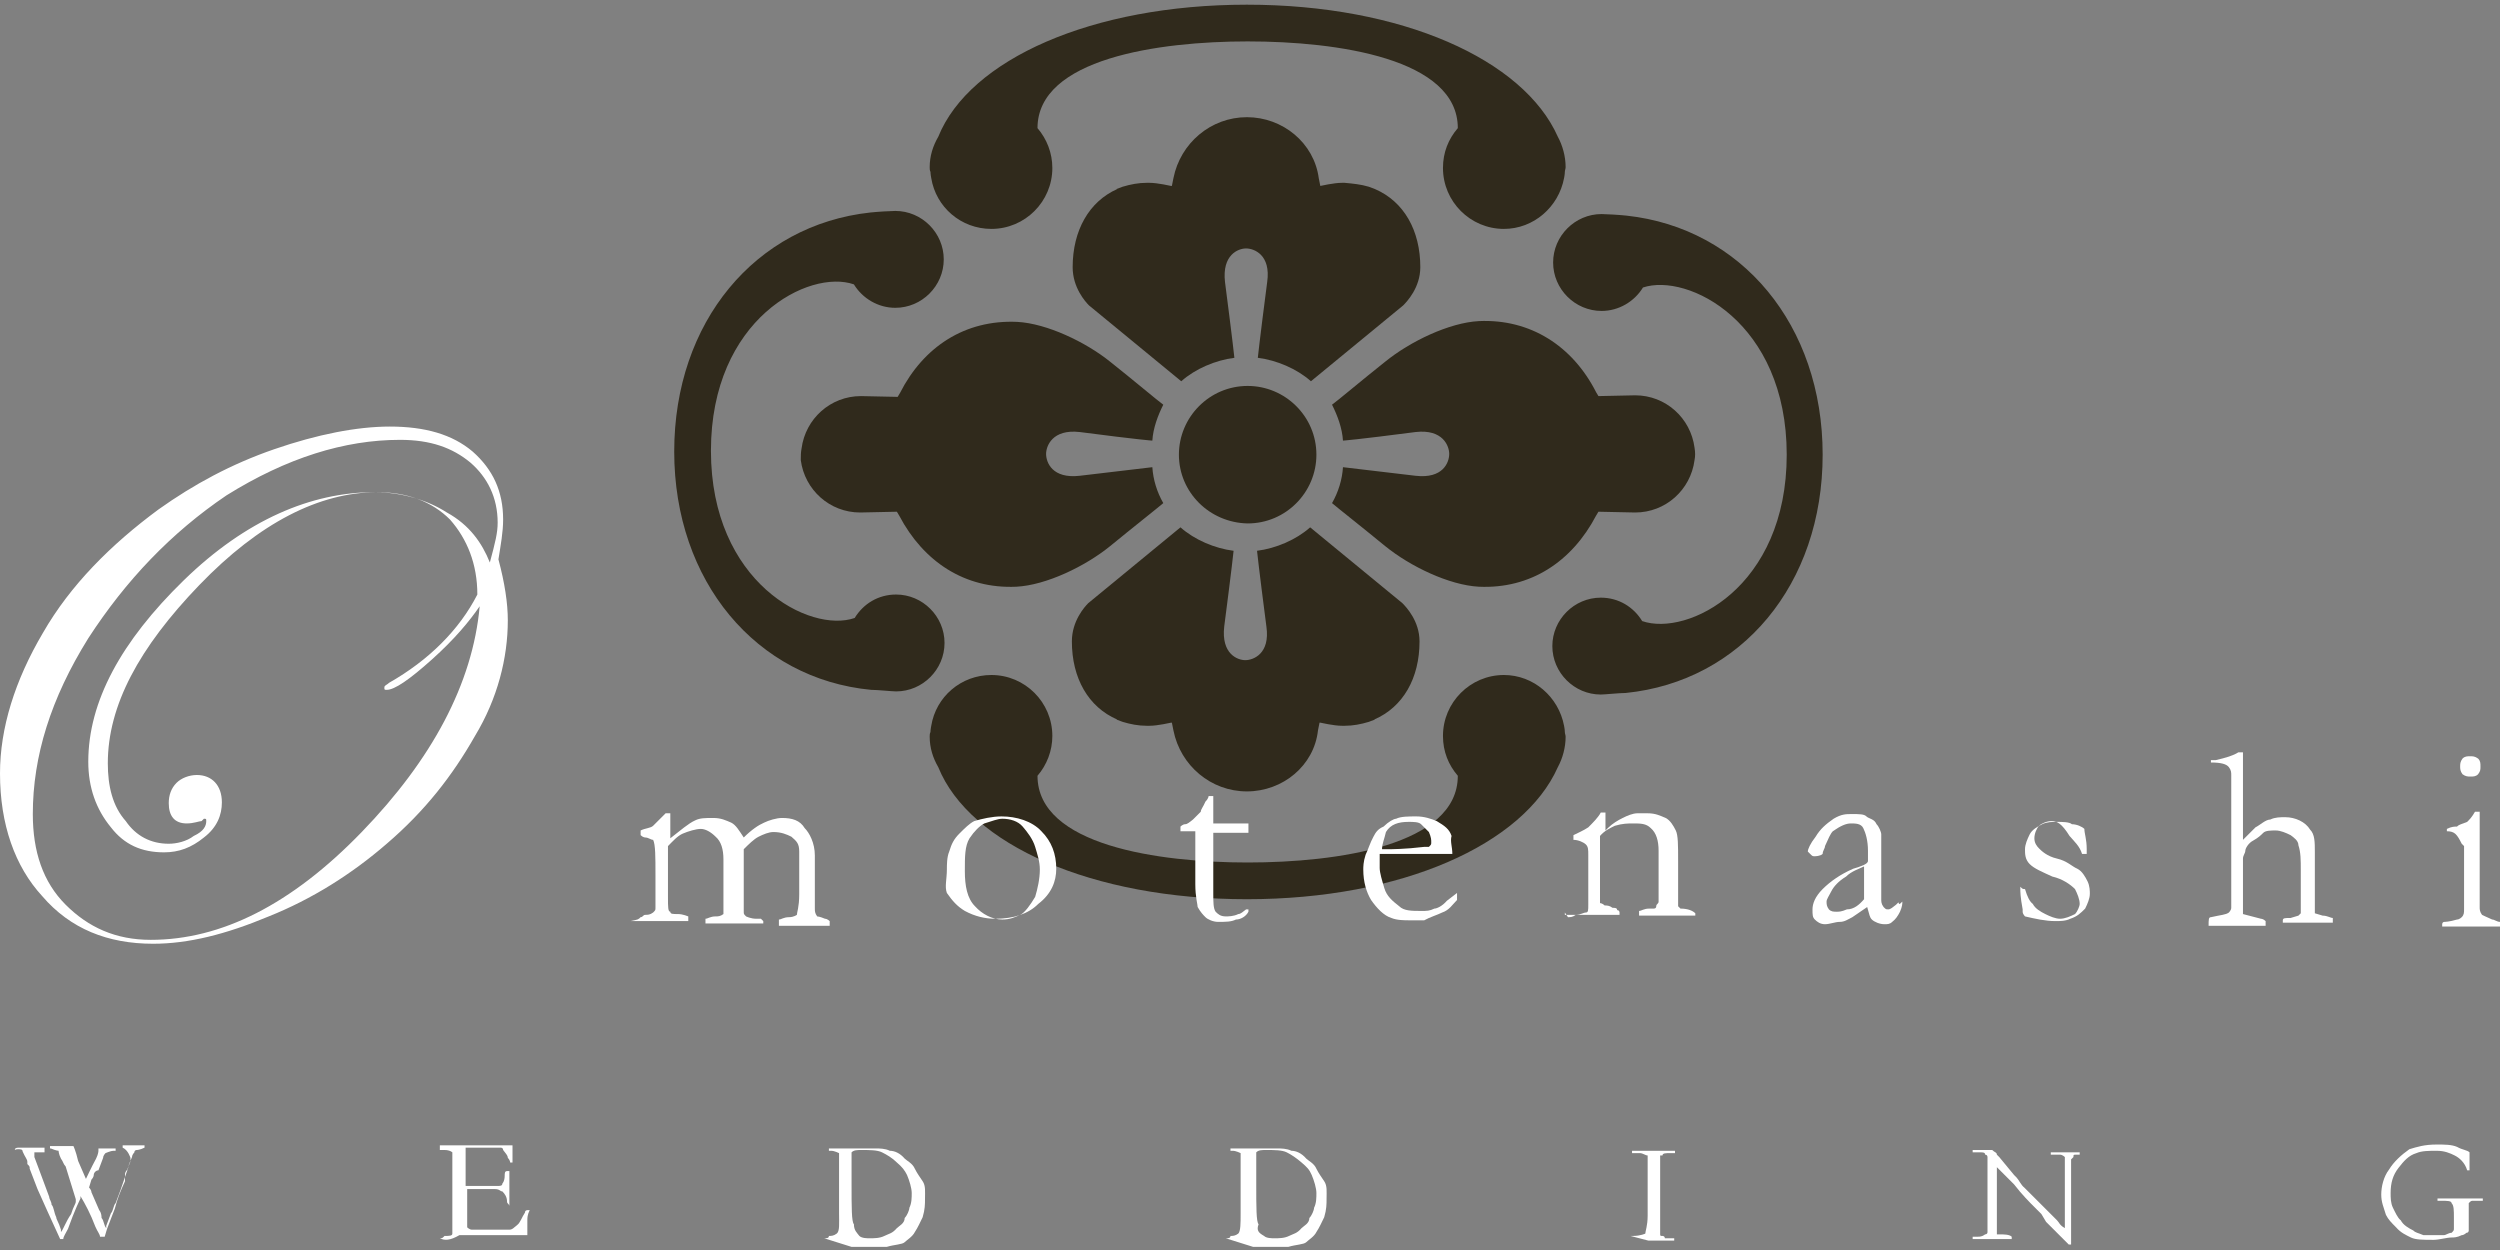 <?xml version="1.0" encoding="utf-8"?>
<!-- Generator: Adobe Illustrator 28.2.0, SVG Export Plug-In . SVG Version: 6.00 Build 0)  -->
<svg version="1.1" id="レイヤー_1" xmlns="http://www.w3.org/2000/svg" xmlns:xlink="http://www.w3.org/1999/xlink" x="0px"
	 y="0px" viewBox="0 0 320 160" style="enable-background:new 0 0 320 160;" xml:space="preserve">
<rect x="0" y="0" width="320" height="160" fill="#808080" stroke="none"/>
<style type="text/css">
	.st0{fill:#302A1C;}
	.st1{fill:#FFFFFF;}
</style>
<g>
	<g>
		<g>
			<path class="st0" d="M150.9,58.2c0-4.8,3.9-8.8,8.8-8.8c4.8,0,8.8,3.9,8.8,8.8c0,4.8-3.9,8.8-8.8,8.8
				C154.8,66.9,150.9,63,150.9,58.2z"/>
			<g>
				<path class="st0" d="M159.6,15c-4.6,0-8.5,3.3-9.4,7.8l-0.2,1h-0.1l0,0l-1-0.2c-0.6-0.1-1.2-0.2-1.8-0.2c-0.1,0-0.2,0-0.3,0
					c-1.1,0-2.1,0.2-3.1,0.5c-0.3,0.1-0.5,0.2-0.8,0.3H143c-3.6,1.6-5.7,5.3-5.7,10c0,2.6,1.6,4.4,2.1,4.9l11.8,9.7
					c1.8-1.6,4.4-2.7,6.8-3c0,0-0.2-2-1.2-9.7c-0.4-3.5,1.7-4.3,2.7-4.3l0,0l0,0l0,0l0,0c1,0,3.2,0.8,2.7,4.3
					c-1,7.7-1.2,9.7-1.2,9.7c2.4,0.3,5,1.4,6.8,3l11.8-9.7c0.5-0.5,2.2-2.3,2.2-4.9c0-4.7-2.1-8.4-5.8-10H176
					c-0.3-0.1-0.5-0.2-0.8-0.3c-1-0.3-2-0.4-3.1-0.5c-0.1,0-0.2,0-0.3,0c-0.6,0-1.2,0.1-1.8,0.2l-1,0.2l0,0H169l-0.2-1
					C168.2,18.3,164.2,15,159.6,15z"/>
			</g>
			<g>
				<path class="st0" d="M159.6,101.3c-4.6,0-8.5-3.3-9.4-7.8l-0.2-1h-0.1l0,0l-1,0.2c-0.6,0.1-1.2,0.2-1.8,0.2c-0.1,0-0.2,0-0.3,0
					c-1.1,0-2.1-0.2-3.1-0.5c-0.3-0.1-0.5-0.2-0.8-0.3H143c-3.7-1.6-5.8-5.3-5.8-10c0-2.6,1.6-4.4,2.1-4.9l11.8-9.7
					c1.8,1.6,4.4,2.7,6.8,3c0,0-0.2,2-1.2,9.7c-0.4,3.5,1.7,4.3,2.7,4.3l0,0l0,0l0,0l0,0c1,0,3.2-0.8,2.7-4.3
					c-1-7.7-1.2-9.7-1.2-9.7c2.4-0.3,5-1.4,6.8-3l11.8,9.7c0.5,0.5,2.2,2.3,2.2,4.9c0,4.7-2.1,8.4-5.8,10H176
					c-0.3,0.1-0.5,0.2-0.8,0.3c-1,0.3-2,0.5-3.1,0.5c-0.1,0-0.2,0-0.3,0c-0.6,0-1.2-0.1-1.8-0.2l-1-0.2l0,0h-0.1l-0.2,1
					C168.2,98,164.2,101.3,159.6,101.3z"/>
			</g>
		</g>
		<g>
			<path class="st0" d="M159.6,115.1c-19.8,0-35.5-7-39.5-16.9c-0.7-1.2-1.1-2.5-1.1-3.9c0-0.2,0-0.4,0.1-0.6c0-0.3,0.1-0.8,0.1-0.8
				c0.6-3.7,3.8-6.5,7.7-6.5c4.3,0,7.8,3.5,7.8,7.8c0,1.9-0.7,3.7-1.9,5.1c0,8.9,15.5,11.1,26.9,11.1c11.5,0,26.9-2.2,26.9-11.1
				c-1.2-1.4-1.9-3.1-1.9-5.1c0-4.3,3.5-7.8,7.8-7.8c3.8,0,7,2.8,7.7,6.5c0,0,0.1,0.5,0.1,0.8c0,0.2,0.1,0.4,0.1,0.6
				c0,1.4-0.4,2.8-1,3.9C195,108.1,179.4,115.1,159.6,115.1z"/>
			<path class="st0" d="M159.6,0.6c-19.8,0-35.5,7-39.5,16.9c-0.7,1.2-1.1,2.5-1.1,3.9c0,0.2,0,0.4,0.1,0.6c0,0.3,0.1,0.8,0.1,0.8
				c0.6,3.7,3.8,6.5,7.7,6.5c4.3,0,7.8-3.5,7.8-7.8c0-1.9-0.7-3.7-1.9-5.1c0-8.9,15.5-11.1,26.9-11.1c11.5,0,26.9,2.2,26.9,11.1
				c-1.2,1.4-1.9,3.1-1.9,5.1c0,4.3,3.5,7.8,7.8,7.8c3.8,0,7-2.8,7.7-6.5c0,0,0.1-0.5,0.1-0.8c0-0.2,0.1-0.4,0.1-0.6
				c0-1.4-0.4-2.8-1-3.9C195,7.6,179.4,0.6,159.6,0.6z"/>
			<path class="st0" d="M233.3,58.2c0-16.6-10.4-29-25.1-30.6c-0.9-0.1-2.7-0.2-3.2-0.2c-3.4,0-6.2,2.8-6.2,6.2s2.8,6.2,6.2,6.2
				c2.2,0,4.2-1.2,5.3-3c5.7-1.9,18.4,4.4,18.4,21.4S216,81.5,210.2,79.5c-1.1-1.8-3-3-5.3-3c-3.4,0-6.2,2.8-6.2,6.2
				c0,3.4,2.8,6.2,6.2,6.2c0.5,0,2.4-0.2,3.2-0.2C222.9,87.2,233.3,74.8,233.3,58.2z"/>
			<path class="st0" d="M86.3,57.8c0-16.6,10.4-29,25.1-30.6c0.9-0.1,2.7-0.2,3.2-0.2c3.4,0,6.2,2.8,6.2,6.2c0,3.4-2.8,6.2-6.2,6.2
				c-2.2,0-4.2-1.2-5.3-3c-5.7-2-18.3,4.4-18.3,21.3s12.7,23.4,18.4,21.4c1.1-1.8,3-3,5.3-3c3.4,0,6.2,2.8,6.2,6.2
				c0,3.4-2.8,6.2-6.2,6.2c-0.5,0-2.4-0.2-3.2-0.2C96.8,86.9,86.3,74.4,86.3,57.8z"/>
		</g>
		<g>
			<path class="st0" d="M216.9,58.9c-0.5,3.8-3.7,6.7-7.6,6.7c-0.3,0-4.7-0.1-4.7-0.1l-0.3,0.5c-3.1,5.9-8.4,9.4-15,9.1
				c-3.8-0.2-8.8-2.6-12-5.2c-2.8-2.3-6.1-4.9-6.8-5.5c0.8-1.4,1.3-3,1.4-4.6c0,0,1.6,0.2,9.3,1.1c3.5,0.4,4.3-1.7,4.3-2.8l0,0l0,0
				l0,0l0,0l0,0l0,0l0,0l0,0c0-1-0.8-3.2-4.3-2.8c-7.7,1-9.3,1.1-9.3,1.1c-0.1-1.6-0.7-3.2-1.4-4.6c0.7-0.5,3.9-3.2,6.8-5.5
				c3.2-2.6,8.2-5,12-5.2c6.6-0.3,12,3.2,15,9.1l0.3,0.5c0,0,4.4-0.1,4.7-0.1c3.9,0,7.1,2.9,7.6,6.7C217,57.9,217,58.4,216.9,58.9z"
				/>
			<path class="st0" d="M102.5,58.9c0.5,3.8,3.7,6.7,7.6,6.7c0.3,0,4.7-0.1,4.7-0.1l0.3,0.5c3.1,5.9,8.4,9.4,15,9.1
				c3.8-0.2,8.8-2.6,12-5.2c2.8-2.3,6.1-4.9,6.8-5.5c-0.8-1.4-1.3-3-1.4-4.6c0,0-1.6,0.2-9.3,1.1c-3.5,0.4-4.3-1.7-4.3-2.8l0,0l0,0
				l0,0l0,0l0,0l0,0l0,0l0,0c0-1,0.8-3.2,4.3-2.8c7.7,1,9.3,1.1,9.3,1.1c0.1-1.6,0.7-3.2,1.4-4.6c-0.7-0.5-3.9-3.2-6.8-5.5
				c-3.1-2.5-8.1-4.9-11.9-5.1c-6.7-0.3-12,3.2-15,9.1l-0.3,0.5c0,0-4.4-0.1-4.7-0.1c-3.9,0-7.1,2.9-7.6,6.7
				C102.5,57.9,102.5,58.4,102.5,58.9z"/>
		</g>
	</g>
</g>
<g>
	<g>
		<path class="st1" d="M1.9,147.2L1.9,147.2c0-0.3,0.3-0.3,0.6-0.3h1h0.6h0.3c0.6,0,1.3,0,1.3,0s0,0,0,0.3c0,0,0,0,0,0.3h-1
			c0,0,0,0-0.3,0l0,0c0,0,0,0,0,0.3v0.3l0.6,1.6l1.3,3.5c0,0.3,0.3,0.6,0.3,1c0.3,0.3,0.3,1,0.6,1.6c0,0.3,0.3,0.6,0.6,1.6
			c0,0,0,0,0,0.3c0.3-0.3,0.6-1.3,1.3-2.3c0.3-1,0.6-1.3,0.6-1.6v-0.3l-1.3-4.2c-0.3-0.3-0.3-0.6-0.6-1c-0.3-0.6-0.3-1-0.3-1
			s-0.3,0-1-0.3H6.4c0,0,0,0,0-0.3l0,0c0.3,0,0.3,0,0.3,0h0.6h0.3h0.6h0.3H9h1c0,0,0,0,0.3,0l0,0c0,0,0,0,0.3,0l0,0l0,0
			c0,0-0.3,0-0.6,0c-0.3,0-0.6,0-0.6,0l0,0c0,0,0.3,0.6,0.6,1.9l1,2.3c0.3-0.6,0.6-1.3,1.3-2.6c0.3-0.6,0.3-1,0.3-1v-0.3
			c0,0-0.3,0-0.6,0h-0.3h-0.3l0,0l0,0c0,0,0,0,0.3,0c0,0,0.6,0,1.3,0h0.6h0.3h0.6c0,0,0,0,0.3,0l0,0c0,0,0,0,0,0.3h-0.3
			c-0.3,0-1,0.3-1,0.3s-0.3,0.3-0.3,0.6l-0.6,1.6c-0.3,0-0.6,0.3-0.6,0.6c0,0,0,0.3-0.3,0.6l-0.3,1c0,0,0.3,0.3,0.3,0.6l1,2.3
			c0,0,0.3,0.3,0.3,1c0.3,0.3,0.3,1,0.6,1.3v-0.3l0,0l0.6-1.6c0.3-0.3,0.3-1,0.6-1.3l0.6-1.6l1-2.9c0-0.3,0.3-0.6,0.3-1l0,0l0,0
			v-0.3c0,0-0.3-1-1-1.3l0,0c0,0,0,0,0-0.3l0,0c0.3,0,0.3,0,0.6,0H17h0.6h0.6h0.3l0,0c0,0,0,0,0,0.3c-0.6,0.3-1,0.3-1,0.3
			s-0.3,0-0.3,0.3c0,0-0.3,0.3-0.3,0.6c0,0-0.3,0.6-0.6,1.6c0,0-0.3,0.3-0.3,0.6v0.3v0.3v0.3c-0.6,1.3-1,2.3-1.3,3.5l-1,2.6l-0.3,1
			h-0.3c0,0,0,0-0.3,0c0-0.3-0.3-0.6-0.6-1.3c-0.6-1.6-1.3-2.9-1.9-3.9v0.3c-0.3,0.6-0.6,1.3-1,2.3l-0.6,1.6c-0.3,0.6-0.6,1-0.6,1.3
			H7.7l-1.6-3.5l-1.3-2.9l-1-2.6c0-0.3,0-0.3-0.3-0.6v-0.3c0-0.3-0.3-0.6-0.6-1.3c0-0.3-0.3-0.3-0.6-0.3S1.9,147.2,1.9,147.2z"/>
		<path class="st1" d="M56.3,158.5L56.3,158.5c0.3,0,0.3,0,0.6-0.3c0.6,0,1,0,1-0.3c0,0,0-0.3,0-0.6v-0.6v-2.3v-1v-2.3v-2.6
			c0-0.6,0-1,0-1s-0.3-0.3-1-0.3c-0.3,0-0.3,0-0.6,0c0,0,0,0,0-0.3c0,0,0,0,0-0.3l0,0h0.3c0.3,0,0.6,0,1,0h0.6h1.6
			c0.6,0,1.3,0,1.9,0c0.3,0,0.6,0,1,0c0,0,0.6,0,1,0H65l0,0h0.6l0,0l0,0v0.3c0,0.3,0,0.3,0,0.3c0,0.6,0,1.3,0,1.6l0,0c0,0,0,0-0.3,0
			c0,0,0-0.3-0.3-0.6c0-0.3-0.3-0.6-0.6-1c0-0.3-0.3-0.3-0.3-0.3s-0.3,0-0.6,0c0,0-0.3,0-1,0h-0.3h-2.6h0.6c-0.3,0-0.6,0-0.6,0
			s0,0.6,0,1.3c0,0,0,0.6,0,2.3v1.3c0,0,0,0,0.3,0l0,0h0.3c0.3,0,0.6,0,0.6,0s0,0,0.3,0c0.6,0,1.6,0,2.6,0c0.3,0,0.6,0,0.6-0.3
			c0,0,0.3-0.3,0.3-1c0-0.3,0-0.6,0.3-0.6c0,0,0,0,0.3,0l0,0c0,0,0,0,0,0.3s0,1,0,2.3c0,0.3,0,0.6,0,1s0,0.6,0,0.6s0,0,0,0.3l0,0
			l0,0c0-0.3-0.3-0.3-0.3-0.6c0-0.6-0.3-1-0.6-1.3c-0.3,0-0.3-0.3-1-0.3H63c-0.3,0-0.6,0-1,0h-0.6c-1,0-1.3,0-1.6,0v0.3v1.6v1v1
			c0,0.6,0,1,0,1s0.3,0.3,0.6,0.3h0.6c0,0,0.3,0,0.6,0s0.6,0,1.3,0c1.3,0,1.9,0,2.3,0s0.6-0.3,1-0.6s0.6-1,1-1.6
			c0-0.3,0.3-0.3,0.3-0.3s0,0,0.3,0c-0.3,0.6-0.3,1-0.3,1.3s0,1,0,1.3s0,0.3,0,0.6h-1H64h-1.3h-2.6h-1h-0.3
			C57.6,158.8,56.9,158.8,56.3,158.5C56.3,158.8,56.3,158.8,56.3,158.5C56.3,158.8,56.3,158.5,56.3,158.5L56.3,158.5z"/>
		<path class="st1" d="M105.5,158.5c0.3,0,0.6,0,0.6-0.3c0.3,0,0.6,0,1-0.3s0.3-1.3,0.3-2.6V154v-1v-0.6v-1.3v-2.9
			c0-0.3,0-0.6,0-0.6s-0.6-0.3-1-0.3s-0.3,0-0.3,0s0,0,0-0.3h0.3h0.6h0.3c0.3,0,0.3,0,0.6,0c0.6,0,1.3,0,1.6,0s0.3,0,0.6,0
			c1,0,1.3,0,1.9,0c0.6,0,1.3,0,1.9,0.3c0.6,0,1.3,0.3,1.9,1c0.3,0.3,1,0.6,1.3,1.3c0.3,0.6,0.6,1,1,1.6s0.3,1.3,0.3,2.3
			c0,0.6,0,1.3-0.3,2.3c-0.3,0.6-0.6,1.3-1,1.9c-0.3,0.6-1,1-1.3,1.3c-0.3,0.3-1.3,0.3-2.3,0.6c-0.3,0-1,0-2.3,0c-0.6,0-1.3,0-1.6,0
			s-0.3,0-0.6,0l0,0L105.5,158.5L105.5,158.5L105.5,158.5L105.5,158.5z M110,158.2c0.3,0.3,1,0.3,1.3,0.3c0.6,0,1.3,0,1.9-0.3
			c0.6-0.3,1-0.3,1.6-1c0.3-0.3,1-0.6,1-1.3c0.3-0.3,0.6-1,0.6-1.3c0.3-0.6,0.3-1.3,0.3-1.9s-0.3-1.6-0.6-2.3
			c-0.3-0.6-0.6-1-1.3-1.6c-0.6-0.6-1.3-1-1.9-1.3c-0.6-0.3-1.6-0.3-2.6-0.3c-0.6,0-1,0-1.3,0.3l0,0v0.3v0.3c0,0.6,0,1.3,0,1.6v1.9
			c0,2.9,0,4.8,0.3,5.1C109.3,157.5,109.7,157.8,110,158.2z"/>
		<path class="st1" d="M156.9,158.5c0.3,0,0.6,0,0.6-0.3c0.3,0,0.6,0,1-0.3c0.3-0.3,0.3-1.3,0.3-2.6V154v-1v-0.6v-1.3v-2.9
			c0-0.3,0-0.6,0-0.6s-0.6-0.3-1-0.3c-0.3,0-0.3,0-0.3,0s0,0,0-0.3h0.3h0.6h0.3c0.3,0,0.3,0,0.6,0c0.6,0,1.3,0,1.6,0
			c0.3,0,0.3,0,0.6,0c1,0,1.3,0,1.9,0c0.6,0,1.3,0,1.9,0.3c0.6,0,1.3,0.3,1.9,1c0.3,0.3,1,0.6,1.3,1.3c0.3,0.6,0.6,1,1,1.6
			s0.3,1.3,0.3,2.3c0,0.6,0,1.3-0.3,2.3c-0.3,0.6-0.6,1.3-1,1.9c-0.3,0.6-1,1-1.3,1.3s-1.3,0.3-2.3,0.6c-0.3,0-1,0-2.3,0
			c-0.6,0-1.3,0-1.6,0s-0.3,0-0.6,0l0,0L156.9,158.5L156.9,158.5L156.9,158.5L156.9,158.5z M161.8,158.2c0.3,0.3,1,0.3,1.3,0.3
			c0.6,0,1.3,0,1.9-0.3c0.6-0.3,1-0.3,1.6-1c0.3-0.3,1-0.6,1-1.3c0.3-0.3,0.6-1,0.6-1.3c0.3-0.6,0.3-1.3,0.3-1.9s-0.3-1.6-0.6-2.3
			s-0.6-1-1.3-1.6s-1.3-1-1.9-1.3c-0.6-0.3-1.6-0.3-2.6-0.3c-0.6,0-1,0-1.3,0.3l0,0v0.3v0.3c0,0.6,0,1.3,0,1.6v1.9
			c0,2.9,0,4.8,0.3,5.1C160.8,157.5,161.1,157.8,161.8,158.2z"/>
		<path class="st1" d="M208.7,158.2h0.3c1,0,1.6-0.3,1.6-0.3c0-0.3,0.3-1,0.3-2.3v-1v-1v-1V152v-0.6v-1v-0.3v-0.3v-0.3
			c0-0.3,0-0.6,0-1.3v-0.3c-0.3,0-0.6-0.3-1-0.3c-0.6,0-0.6,0-1,0c0,0,0,0,0-0.3h0.6h2.3c0.6,0,1.3,0,2.6,0v0.3c0,0-0.3,0-0.6,0
			c-0.6,0-1,0-1,0.3c0,0,0,0-0.3,0c0,0,0,0.3,0,0.6v1.3v4.2v1.6c0,0.6,0,1,0,1c0,0.6,0,1,0,1.3s0,0.3,0.3,0.3c0,0,0.3,0,0.3,0.3
			c0.3,0,0.6,0,0.6,0c0.3,0,0.6,0,0.6,0s0,0,0,0.3l0,0c-0.6,0-1,0-1.3,0c0,0-0.3,0-1,0H211L208.7,158.2L208.7,158.2L208.7,158.2z"/>
		<path class="st1" d="M252.5,147.5v-0.3c1,0,1.6,0,1.9,0c0.3,0,0.3,0,0.3,0s0,0,0.3,0c0.3,0.3,0.6,0.3,0.6,0.6c0,0,0,0,0.3,0.3
			l1.9,2.3l0.3,0.3c0.3,0.3,0.6,1,1,1.3c0.3,0.3,1,1,1.9,1.9l2.3,2.3c0.3,0.3,0.3,0.6,1,1l0,0c0-1,0-1.3,0-1.3v-0.6v-1V154
			c0-0.3,0-1,0-2.3c0-0.3,0-0.6,0-1c0-0.6,0-1,0-1.3c0-0.6,0-1,0-1.3c0,0-0.3-0.3-0.6-0.3c0,0-0.3,0-0.6,0c-0.3,0-0.3,0-0.6,0l0,0
			v-0.3c0.3,0,0.3,0,0.6,0c0.3,0,0.3,0,0.6,0s0.3,0,0.6,0c0.3,0,0.6,0,1.3,0c0.3,0,0.6,0,0.6,0l0,0v0.3H266c-0.3,0-0.3,0-0.3,0
			c-0.3,0-0.3,0-0.3,0.3l-0.3,0.3v2.9v1.3v0.3v1.9c0,1.3,0,2.3,0,3.2c0,0.3,0,0.6,0,1.3h-0.3c-0.3-0.3-1-1-2.3-2.3
			c-0.3-0.3-0.6-0.6-0.6-0.6l-0.6-1c-0.3-0.3-0.6-0.6-0.6-0.6s0,0-0.3-0.3c-0.6-0.6-1.6-1.6-2.6-2.9c-0.3-0.3-0.6-0.6-1.3-1.3
			c-0.3-0.3-0.6-0.6-0.6-0.6l-0.3-0.3v0.3c0,1.3,0,2.9,0,4.8v2.9c0,0.3,0,0.6,0,0.6h0.3c0.6,0,1.3,0,1.6,0.3l0,0v0.3H257
			c0,0,0,0-0.3,0c-0.6,0-1.3,0-2.3,0c-0.6,0-1.3,0-1.6,0l0,0c0,0,0,0-0.3,0v-0.3h0.3h0.3c0.3,0,0.6,0,1-0.3c0,0,0.3,0,0.3-0.3
			s0-1,0-1.9c0-0.3,0-1,0-1.9v-1.3v-2.6c0-1.3,0-1.9,0-1.9s0-0.3-0.3-0.3c0-0.3-0.3-0.3-0.6-0.3
			C252.8,147.5,252.8,147.5,252.5,147.5z"/>
		<path class="st1" d="M316.1,147.5v1.3c0,0.3,0,0.6,0,1h-0.3c-0.3-1-1-1.6-1.6-1.9c-0.6-0.3-1.3-0.6-2.3-0.6c-1,0-1.9,0-2.6,0.3
			c-1,0.3-1.6,1-2.3,1.9s-1,1.9-1,3.2c0,0.6,0,1.3,0.3,1.9c0.3,0.6,0.6,1.3,1,1.6c0.3,0.6,1,1,1.6,1.3c0.3,0.3,0.6,0.3,1.3,0.6
			c0.3,0,0.6,0,1.3,0c0.3,0,0.6,0,1.3,0c0.3,0,0.6-0.3,1-0.3c0.3-0.3,0.3-0.3,0.3-0.6s0-0.6,0-1.3c0-1,0-1.6-0.3-1.9
			c0-0.3-0.6-0.3-1.3-0.3h-0.3H312l0,0v-0.3l0,0c0.3,0,1,0,1.9,0c0.3,0,0.6,0,1.3,0h1h1c0.3,0,0.3,0,0.6,0l0,0l0,0c0,0,0,0,0,0.3
			c-0.3,0-0.3,0-0.6,0h-0.6c-0.3,0-0.3,0-0.6,0.3c0,0,0,0.3,0,0.6v1.3c0,1,0,1.3,0,1.6c0,0,0,0.3-0.3,0.3c0,0-0.3,0.3-0.6,0.3
			c-0.6,0.3-1,0.3-1.3,0.3c-0.6,0-1.6,0.3-2.3,0.3c-1.3,0-2.3,0-2.9-0.3c-0.6-0.3-1.3-0.6-1.9-1.3c-0.6-0.6-1-1-1.3-1.6
			c-0.3-1-0.6-1.6-0.6-2.6c0-1,0.3-2.3,1-3.2c0.6-1,1.6-1.9,2.6-2.6c1-0.3,1.9-0.6,3.5-0.6c1,0,1.9,0,2.6,0.3
			C315.2,147.2,315.8,147.2,316.1,147.5z"/>
	</g>
	<g>
		<path class="st1" d="M65,79.4c0,4.8-1.3,10-4.2,14.8c-2.9,5.1-6.4,9.6-11.3,13.8c-4.5,3.9-9.6,7.1-15.1,9.3
			c-5.5,2.3-10.3,3.5-14.8,3.5c-5.8,0-10.6-1.9-14.2-6.1C1.9,110.9,0,105.5,0,99c0-5.8,1.9-11.9,5.5-18c3.5-6.1,8.7-11.3,14.8-15.8
			c4.5-3.2,9.3-5.8,14.8-7.7c5.5-1.9,10.6-2.9,14.8-2.9c4.5,0,8,1,10.6,3.2c2.6,2.3,3.9,5.1,3.9,8.7c0,1.6-0.3,3.2-0.6,5.1
			C64.6,74.6,65,77.2,65,79.4z M63.7,66.9c0-3.2-1.3-5.8-3.5-7.7c-2.3-1.9-5.1-2.9-9-2.9c-7.1,0-14.5,2.3-22.2,7.1
			c-7.1,4.8-12.9,10.9-17.7,18.3c-4.8,7.7-7.1,15.1-7.1,22.5c0,4.8,1.3,8.7,4.2,11.6c2.9,2.9,6.4,4.5,10.9,4.5c9,0,18-4.5,27-13.8
			s14.2-19,15.1-28.9c-1.3,1.9-3.2,4.2-6.1,6.8c-2.9,2.6-4.8,3.9-5.8,3.9c-0.3,0-0.3,0-0.3-0.3s0.3-0.3,0.6-0.6
			c5.1-2.9,9-6.8,11.3-11.3c0-3.9-1.3-7.1-3.5-9.6c-2.3-2.3-5.5-3.5-9.3-3.5c-7.4,0-15.1,3.9-22.8,11.9S13.8,90.3,13.8,97.7
			c0,2.9,0.6,5.5,2.3,7.4c1.3,1.9,3.2,2.9,5.5,2.9c1,0,2.3-0.3,3.2-1c1.3-0.6,1.6-1.3,1.6-1.9c0-0.3,0-0.3-0.3-0.3l-0.3,0.3
			c-0.3,0-1,0.3-1.9,0.3c-1.6,0-2.3-1-2.3-2.6c0-1,0.3-1.9,1-2.6c0.6-0.6,1.6-1,2.6-1c1.9,0,3.2,1.3,3.2,3.5c0,1.6-0.6,3.2-2.3,4.5
			c-1.6,1.3-3.2,1.9-5.1,1.9c-2.9,0-5.1-1-6.8-3.2c-1.9-2.3-2.9-5.1-2.9-8.4c0-7.7,4.2-15.4,12.2-23.2S39.9,63,47.9,63
			c3.5,0,6.8,1,9.3,2.6c2.9,1.6,4.5,3.9,5.5,6.4C63.4,69.4,63.7,68.2,63.7,66.9z"/>
		<path class="st1" d="M82,117.4c0.3,0,0.3-0.3,0.6-0.3s0.6,0,1-0.3c0.3-0.3,0.3-0.3,0.3-0.6s0-1.6,0-4.2c0-2.3,0-3.9-0.3-4.5
			c-0.3,0-0.6-0.3-1-0.3c0,0-0.3,0-0.6-0.3v-0.6c0.6-0.3,1.3-0.3,1.6-0.6s1-1,1.6-1.6l0,0h0.3c0,0,0,0,0.3,0v1.9c0,0.3,0,0.6,0,1.3
			c1.3-1,2.3-1.9,3.2-2.3c0.6-0.3,1.3-0.3,2.3-0.3c1,0,1.6,0.3,2.3,0.6c0.6,0.3,1,1,1.6,1.9c1-1,1.9-1.6,2.6-1.9
			c0.6-0.3,1.6-0.6,2.3-0.6c1.3,0,2.3,0.3,2.9,1.3c0.6,0.6,1.3,1.9,1.3,3.5v1.3v1.6v3.9c0,0.3,0,0.6,0.3,1c0,0,0.3,0,1,0.3
			c0.3,0,0.6,0.3,0.6,0.3s0,0,0,0.3v0.3l0,0h-1.6c-0.3,0-0.6,0-1,0c-0.6,0-1.3,0-2.3,0h-1c0,0-0.3,0-0.6,0V118v-0.3
			c0.3,0,0.6-0.3,1.3-0.3c0.6,0,1-0.3,1-0.3c0-0.3,0.3-1,0.3-2.6c0-3.2,0-5.1,0-5.5c0-1-0.3-1.3-1-1.9c-0.6-0.3-1.3-0.6-2.3-0.6
			c-0.6,0-1.3,0.3-1.9,0.6c-0.6,0.3-1.3,1-1.9,1.6v0.3v2.6v1.9c0,1.9,0,3.2,0,3.2c0,0.3,0,0.3,0.3,0.6c0,0,0.6,0.3,1.3,0.3
			c0.3,0,0.6,0,0.6,0l0.3,0.3v0.3h-0.3h-1h-4.8h-1.3c0-0.3,0-0.3,0-0.3v-0.3c0.3,0,0.6-0.3,1.3-0.3c0.3,0,0.6,0,1-0.3c0,0,0,0,0-0.3
			c0,0,0-0.6,0-1.3v-1.9v-2.3V110c0-1.3-0.3-2.3-1-2.9c-0.6-0.6-1.3-1-1.9-1s-1.6,0.3-2.3,0.6s-1.3,1-1.9,1.6c0,0.3,0,0.6,0,1v5.5
			c0,1.3,0,1.9,0.3,1.9c0,0.3,0.3,0.3,1,0.3c0.6,0,1.3,0.3,1.3,0.3v0.3v0.3c-1.3,0-1.9,0-2.6,0c-0.3,0-1,0-1.3,0h-1h-0.6h-1.9
			C81.7,117.7,81.7,117.7,82,117.4C81.7,117.4,81.7,117.4,82,117.4z"/>
		<path class="st1" d="M121.2,111.3c0-0.6,0-1.6,0.3-2.3c0.3-1,0.6-1.6,1.3-2.3s1.3-1.3,1.9-1.6c1-0.3,2.3-0.6,3.5-0.6
			c1.9,0,3.9,0.6,5.1,1.9c1.3,1.3,1.9,2.9,1.9,4.8c0,1.6-0.6,3.2-2.3,4.5c-1.3,1.3-3.2,1.9-5.5,1.9c-1.3,0-2.6-0.3-3.9-1
			c-1-0.6-1.6-1.3-2.3-2.3C120.9,113.5,121.2,112.5,121.2,111.3z M128.3,117.7c1,0,1.6-0.3,2.3-0.6c0.6-0.3,1.3-1.3,1.9-2.3
			c0.3-1,0.6-2.3,0.6-3.5c0-1-0.3-1.9-0.6-2.9c-0.3-1-1-1.9-1.6-2.6s-1.6-1-2.6-1c-0.6,0-1.3,0.3-2.3,0.6c-0.6,0.3-1.3,1-1.9,1.9
			c-0.6,1-0.6,2.3-0.6,4.2c0,1.9,0.3,3.5,1.3,4.5C125.7,117,127,117.7,128.3,117.7z"/>
		<path class="st1" d="M154.7,101.9h0.6v1.6v1.9c0.3,0,0.3,0,0.3,0c0.3,0,1,0,1.6,0s1,0,1.6,0c0.3,0,0.6,0,1,0c0,0.3,0,0.3,0,0.6
			c0,0,0,0.3,0,0.6h-0.3h-2.6h-1.3h-0.3c0,0.3,0,0.6,0,1v2.6v4.2c0,1,0,1.9,0.3,2.3c0.3,0.3,0.6,0.6,1.3,0.6c0.3,0,1,0,1.6-0.3
			c0.3,0,0.6-0.3,1-0.6l0,0h0.3c0,0,0,0,0,0.3l0,0c-0.3,0.6-1,1-1.6,1c-0.6,0.3-1.3,0.3-2.3,0.3c-0.6,0-1.3-0.3-1.6-0.6
			c-0.3-0.3-0.6-0.6-1-1.3c0-0.3-0.3-1.3-0.3-2.9v-3.5V108v-0.6c0-0.3,0-0.6,0-1h-0.3h-1.3l0,0h-0.3c0,0,0,0,0-0.3v-0.3
			c0,0,0.3-0.3,0.6-0.3s0.6-0.3,1-0.6c0.3-0.3,0.6-0.6,1-1c0-0.3,0.3-0.6,0.6-1.3C154.7,102.2,154.7,101.9,154.7,101.9z"/>
		<path class="st1" d="M185.9,109.3h-6.4h-1.3c-0.6,0-1,0-1.6,0c0,0.3,0,0.6,0,0.6v0.3v0.3v0.6c0,0.6,0.3,1.6,0.6,2.6s1,1.6,1.9,2.3
			c0.6,0.6,1.6,0.6,2.9,0.6c0.6,0,1,0,1.6-0.3c0.3,0,1-0.3,1.6-1l1.3-1v0.6c0,0,0,0,0,0.3c-0.6,0.6-1,1.3-1.9,1.6
			c-0.6,0.3-1.6,0.6-2.3,1c-0.3,0-1,0-1.9,0c-0.6,0-1.6,0-2.3-0.3c-1-0.3-1.9-1.3-2.6-2.3c-0.6-1-1-2.3-1-3.9c0-0.3,0-1,0.3-1.9
			c0.3-0.6,0.6-1.6,1-2.3c0.3-0.6,0.6-1,1.3-1.3c0.6-0.6,1.3-1,1.6-1c0.6-0.3,1.6-0.3,2.6-0.3c1,0,1.9,0.3,2.6,0.6
			c1,0.6,1.6,1,1.9,1.9C185.6,107.7,185.9,108.4,185.9,109.3L185.9,109.3L185.9,109.3z M176.9,108.7h0.6c0.6,0,2.3,0,4.8-0.3
			c0.3,0,0.6,0,0.6,0c0.3-0.3,0.3-0.3,0.3-0.6s0-0.6-0.3-1.3c-0.3-0.3-0.6-0.6-1-1c-0.3-0.3-1-0.3-1.6-0.3c-1.3,0-2.3,0.3-2.9,1.3
			C177.2,107.4,176.9,108,176.9,108.7z"/>
		<path class="st1" d="M200.7,117.4c0.3,0,0.6,0,1-0.3c0.6,0,1-0.3,1.3-0.3c0.3,0,0.3-0.3,0.3-1v-0.6c0-0.3,0-0.6,0-1v-4.8
			c0-0.6,0-1-0.3-1.3c-0.3-0.3-1-0.6-1.6-0.6v-0.6c0.6-0.3,1.3-0.6,1.9-1c0.6-0.6,1.3-1.3,1.6-1.9h0.6c0,0.6,0,1,0,1v1v0.3l0.3-0.3
			c0.6-0.6,1.3-1,1.9-1.3c0.6-0.3,1.3-0.6,1.9-0.6c0.3,0,0.6,0,1.3,0c1,0,1.6,0.3,2.3,0.6c0.6,0.3,1,1,1.3,1.6
			c0.3,0.6,0.3,1.9,0.3,3.9v2.6c0,0,0,0.3,0,0.6s0,0.6,0,1.3c0,0.6,0,1.3,0,1.3l0.3,0.3c1,0,1.6,0.3,1.9,0.6l0,0v0.3h-0.3h-2.3h-2.3
			c-0.6,0-1.6,0-2.3,0v-0.3c0,0,0,0,0-0.3c0.3,0,0.6-0.3,1.3-0.3c0.3,0,0.6,0,0.6,0s0.3,0,0.3-0.3s0.3-0.3,0.3-0.6v-0.3
			c0-0.6,0-1.6,0-3.9v-1v-1.3c0-1.3-0.3-2.3-1-2.9c-0.6-0.6-1.3-0.6-2.3-0.6c-0.6,0-1.3,0-2.3,0.3c-0.6,0.3-1.3,0.6-1.9,1.3
			c0,0.6,0,1,0,1.3v3.5c0,1.9,0,2.9,0,3.5c0,0.3,0,0.3,0,0.3s0.3,0,0.6,0.3c0.3,0,0.6,0,1,0.3c0.3,0,0.6,0,0.6,0.3
			c0.3,0,0.3,0.3,0.3,0.3v0.3h-1.6h-3.5c-1,0-1.3,0-1.6,0h-0.3v-0.3C200.7,117.4,200.7,117.4,200.7,117.4z"/>
		<path class="st1" d="M243.5,115.4C243.5,115.8,243.5,115.8,243.5,115.4c0,0.3,0,0.6-0.3,1.3c-0.3,0.6-0.6,1-1,1.3
			c-0.3,0.3-0.6,0.3-1,0.3c-0.6,0-1.3-0.3-1.6-0.6c-0.3-0.3-0.3-0.6-0.6-1.6l-1.9,1.3c-0.6,0.3-1,0.6-1.6,0.6
			c-0.6,0-1.3,0.3-1.9,0.3c-0.6,0-1-0.3-1.3-0.6c-0.3-0.3-0.3-0.6-0.3-1.3s0.3-1.6,1.3-2.6s2.3-1.9,3.9-2.6c1-0.3,1.9-0.6,1.9-1
			c0-0.3,0-0.6,0-1.3c0-1.3-0.3-2.3-0.6-2.9c-0.3-0.6-1-0.6-1.6-0.6c-0.6,0-1.3,0.3-2.3,1c-0.3,0.3-0.6,1-1,1.9c0,0.3-0.3,0.6-0.3,1
			c-0.3,0.3-1,0.3-1,0.3c-0.3,0-0.3,0-0.6-0.3l-0.3-0.3c0-0.3,0.3-1,1-1.9c0.6-1,1.3-1.6,2.3-2.3c1-0.6,1.6-0.6,2.3-0.6
			c1,0,1.6,0,1.9,0.3c0.3,0.3,1,0.3,1.3,1c0.3,0.3,0.6,1,0.6,1.3s0,1,0,2.6v2.6v1.9c0,0.3,0,0.3,0,0.6s0,0.6,0,0.6
			c0,0.3,0,0.6,0.3,1c0.3,0.3,0.3,0.3,0.6,0.3c0.3,0,0.6-0.3,1-0.6l0.3-0.3C243.1,115.8,243.1,115.8,243.5,115.4z M238.6,115.1
			c0-1.3,0-2.3,0-2.9c0-0.3,0-0.6,0-1.3c-0.6,0.3-1.6,0.6-2.3,1.3c-1,0.6-1.6,1.3-1.9,1.9c-0.3,0.6-0.6,1-0.6,1.3s0,0.6,0.3,1
			c0.3,0.3,0.6,0.3,1,0.3c0.3,0,0.6,0,1.3-0.3C237.3,116.4,238,115.8,238.6,115.1z"/>
		<path class="st1" d="M259.2,113.8c0.3,1,0.6,1.6,1,1.9c0.3,0.6,1,1,1.6,1.3c0.6,0.3,1.3,0.6,1.9,0.6c0.6,0,1.3-0.3,1.9-0.6
			c0.3-0.3,0.6-1,0.6-1.3c0-0.6-0.3-1.3-0.6-1.9c-0.6-0.6-1.6-1.3-2.9-1.6c-1.3-0.6-2.3-1-2.9-1.6s-0.6-1.3-0.6-1.9s0.3-1.3,0.6-1.9
			s1-1,1.6-1.3c0.6-0.3,1.3-0.3,1.9-0.3c0.6,0,1.6,0,1.9,0.3c0.6,0,1.3,0.3,1.6,0.6c0,0.6,0.3,1.3,0.3,2.6v0.6h-0.3h-0.3
			c-0.3-1-1-1.6-1.6-2.3c-1-1.6-1.6-1.9-2.3-1.9c-0.6,0-1.3,0.3-1.6,0.6s-0.6,1-0.6,1.6s0.3,1,0.6,1.3s1,1,2.3,1.3s1.9,1,2.6,1.3
			c0.6,0.3,1,1,1.3,1.6c0.3,0.6,0.3,1.3,0.3,1.6c0,0.6-0.3,1.3-0.6,1.9c-0.6,0.6-1,1-1.9,1.3c-0.6,0.3-1.3,0.3-1.9,0.3
			c-1.3,0-2.6-0.3-3.9-0.6c0,0-0.3-0.3-0.3-0.6v-0.3c-0.3-1.6-0.3-2.3-0.3-2.6v-0.3C258.9,113.8,258.9,113.8,259.2,113.8z"/>
		<path class="st1" d="M283,117.4c1.3-0.3,1.9-0.3,2.3-0.6c0,0,0.3-0.3,0.3-0.6v-1v-1.9v-4.8v-1.9v-1.3v-1.6c0-2.6,0-3.9,0-4.5
			c0-0.3,0-0.6-0.3-1s-1-0.6-2.3-0.6l0,0v-0.3h0.3h0.3c1.3-0.3,2.3-0.6,2.9-1h0.6c0,0.3,0,1.3,0,2.9v1.9v2.6v3.2c0,0.3,0,0.3,0,0.6
			c0.6-0.6,1.3-1.3,1.6-1.6c0.6-0.3,1.3-1,1.9-1c0.6-0.3,1.3-0.3,1.9-0.3c1.3,0,2.6,0.6,3.2,1.6c0.6,0.6,0.6,1.6,0.6,2.9v1.6v1v1.6
			c0,1.3,0,2.3,0,2.3c0,0.3,0,0.6,0,1.3l1,0.3c0.6,0,1,0.3,1.3,0.3v0.6h-3.5c-0.3,0-0.6,0-1.6,0c-0.6,0-1,0-1,0h-0.3v-0.3l0,0
			c0-0.3,0.3-0.3,1-0.3l1-0.3l0.3-0.3c0-0.3,0-1.6,0-4.2v-1.3c0-1.3,0-2.3-0.3-3.2c0-0.6-0.6-1-1-1.3c-0.6-0.3-1.3-0.6-1.9-0.6
			c-0.6,0-1.3,0-1.6,0.3c-0.3,0.3-0.6,0.6-1.3,1c-0.6,0.3-1,1-1,1.3s-0.3,0.6-0.3,1v1.3v1.3c0,0,0,0.6,0,1.9v1v1.3v0.3l2.3,0.6
			c0,0,0.3,0,0.6,0.3v0.3c0,0,0,0,0,0.3c-0.3,0-0.6,0-0.6,0h-1.3h-2.9h-1.9c0,0-0.3,0-0.6,0l0,0C282.7,117.7,282.7,117.4,283,117.4z
			"/>
		<path class="st1" d="M313.2,106.4v-0.3c0.6-0.3,1-0.3,1.3-0.3c0.3-0.3,0.6-0.3,1.3-0.6c0.3-0.3,0.6-0.6,1-1.3h0.3h0.3
			c0,0.6,0,1,0,1.3c0,0,0,0.3,0,0.6v1v4.5v4.8c0,0.3,0,0.6,0.3,1c0,0,0.6,0.3,1.3,0.6c0.3,0,0.6,0.3,1,0.3c0,0,0,0,0,0.3
			c0,0,0,0,0,0.3c-0.3,0-1,0-1.6,0c-1,0-1.6,0-1.9,0c0,0-1,0-2.6,0c-0.3,0-0.6,0-1,0c0,0,0,0-0.3,0c0,0,0,0,0-0.3c0,0,0-0.3,0.3-0.3
			c0,0,0.6,0,1.6-0.3c0.3,0,0.6-0.3,0.6-0.3c0.3-0.3,0.3-0.6,0.3-1c0-1,0-3.2,0-6.8c0-0.6,0-1.3,0-1.3l-0.3-0.3
			C314.5,106.8,314.2,106.4,313.2,106.4z M314.9,98.1c0-0.3,0-0.6,0.3-1c0.3-0.3,0.6-0.3,1-0.3c0.3,0,0.6,0,1,0.3
			c0.3,0.3,0.3,0.6,0.3,1s0,0.6-0.3,1c-0.3,0.3-0.6,0.3-1,0.3c-0.3,0-0.6,0-1-0.3C314.9,98.7,314.9,98.4,314.9,98.1z"/>
	</g>
</g>
</svg>
